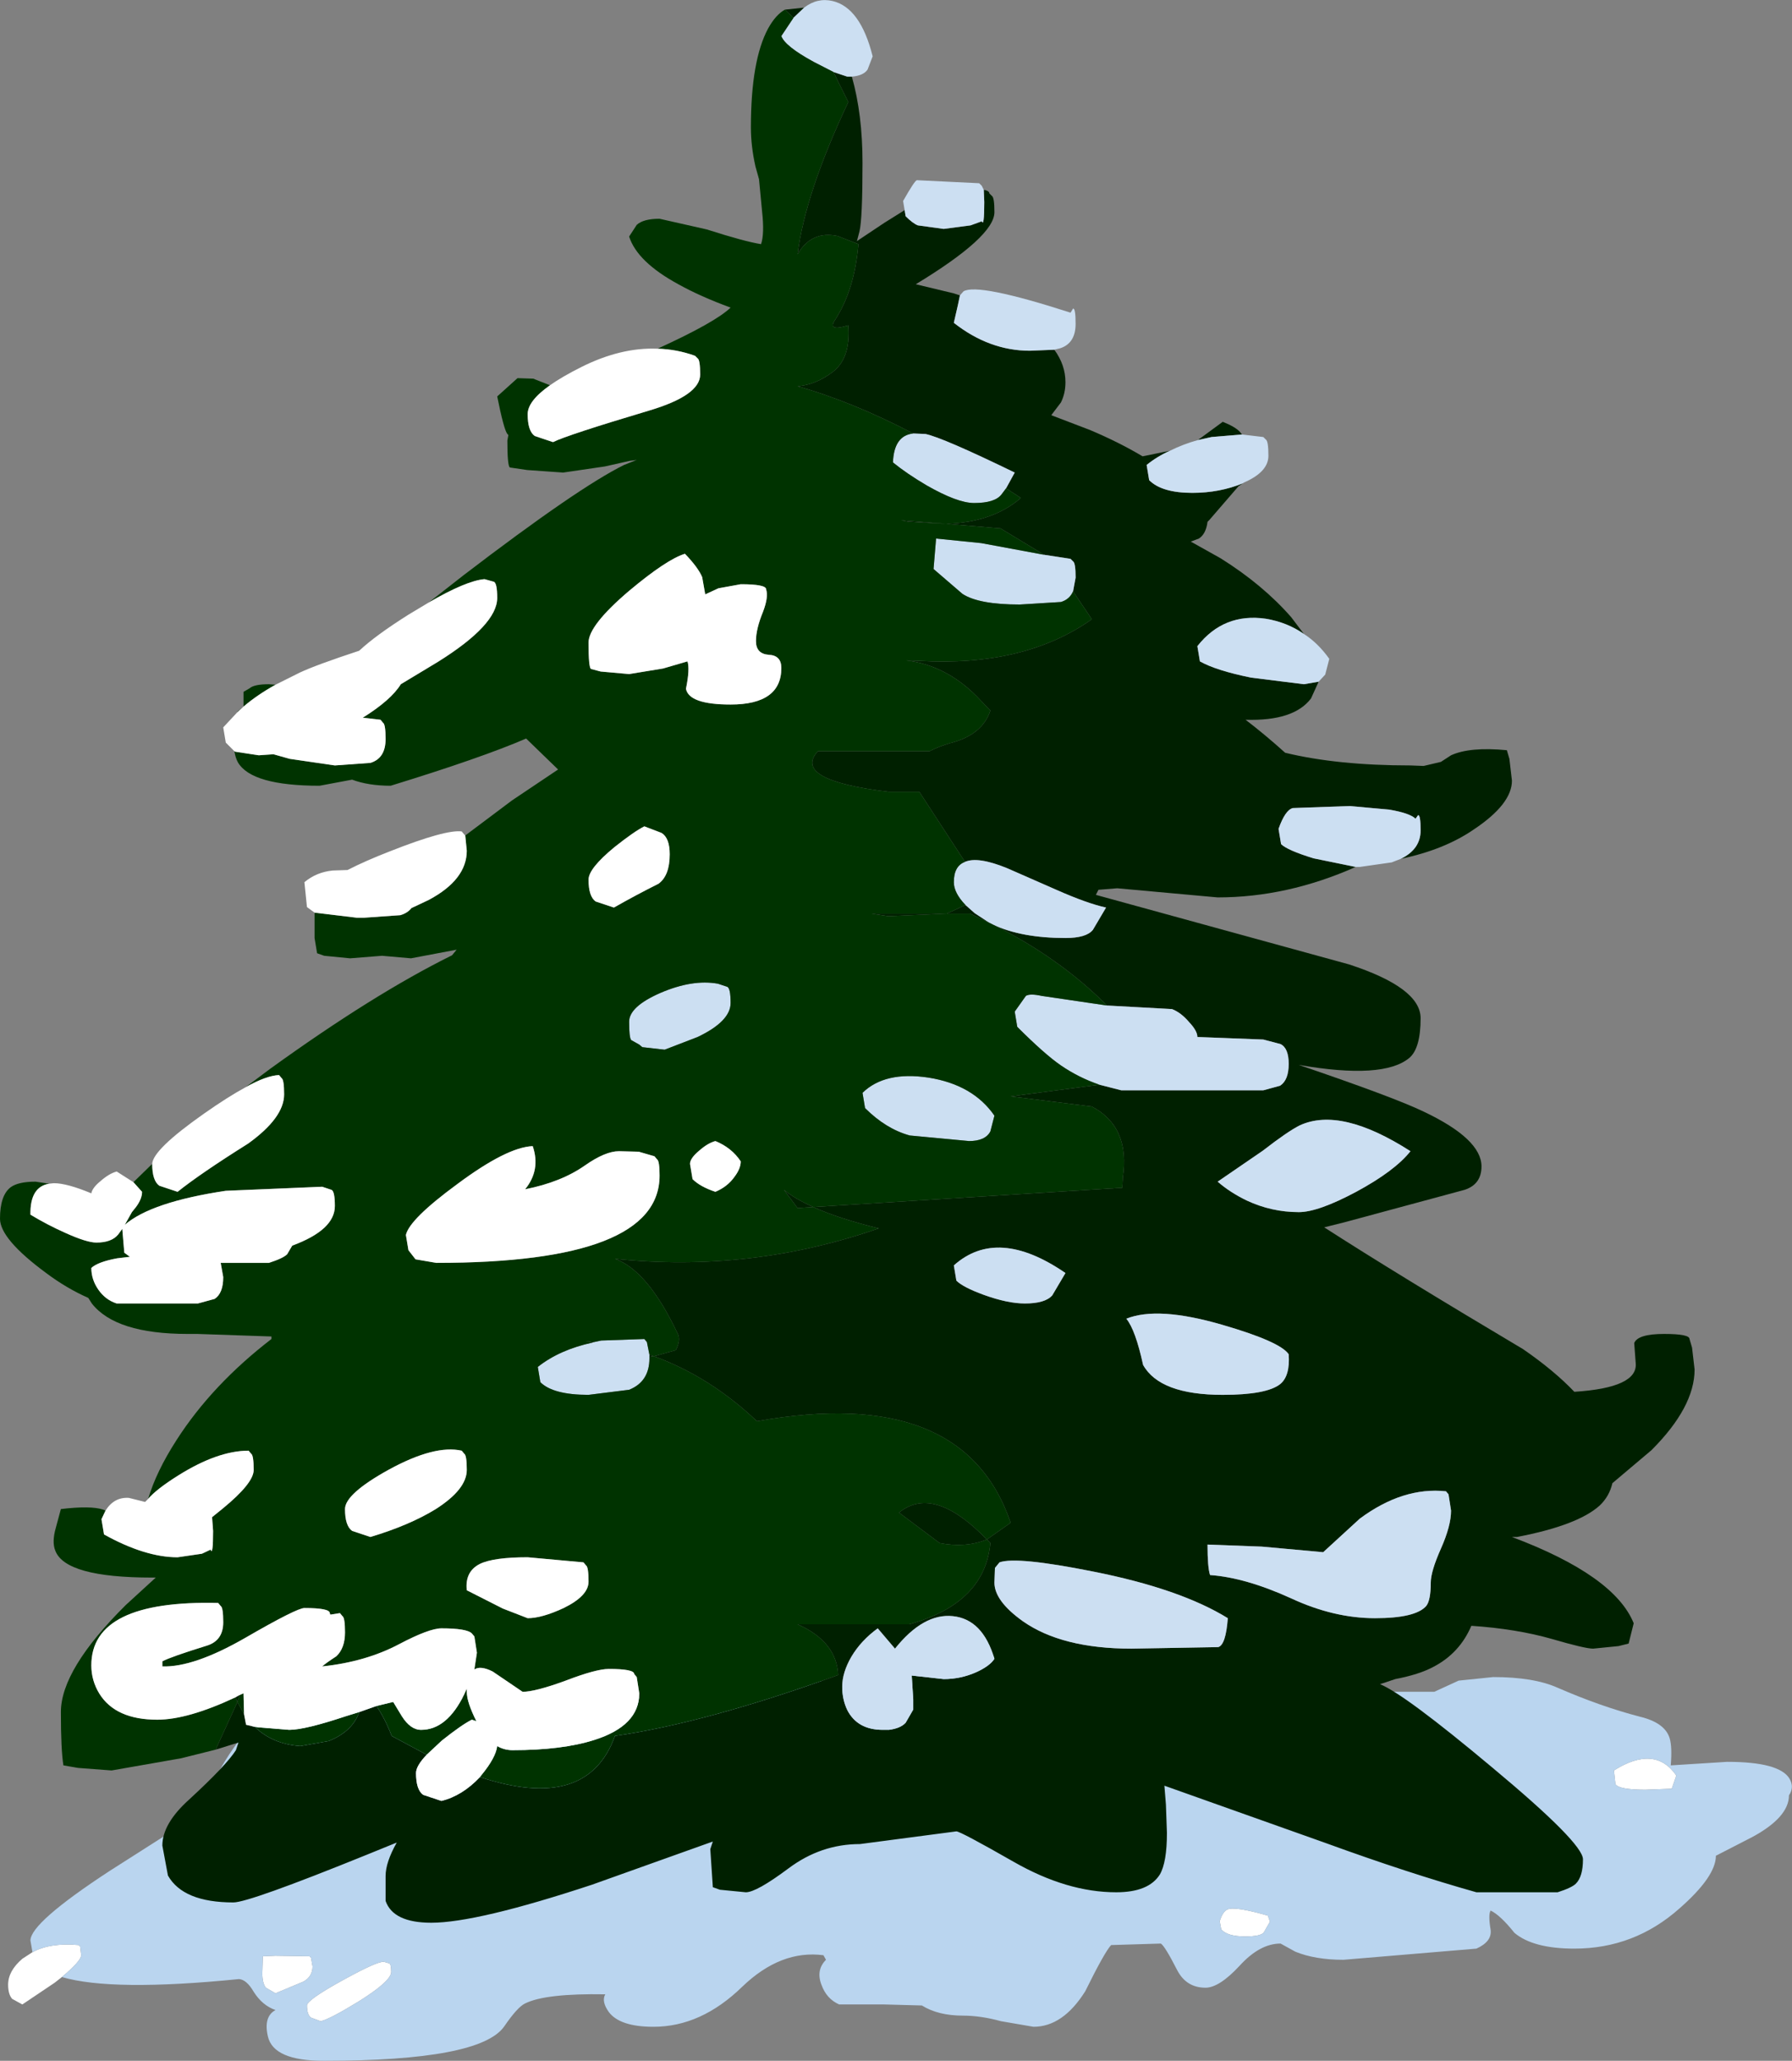 <?xml version="1.0" encoding="UTF-8" standalone="no"?>
<svg xmlns:xlink="http://www.w3.org/1999/xlink" height="203.0px" width="176.6px" xmlns="http://www.w3.org/2000/svg">
  <rect width="100%" height="100%" fill="#808080" stroke="none"/>
  <g transform="matrix(1.0, 0.0, 0.0, 1.0, 0.0, 0.0)">
    <path d="M6.1 194.75 L5.4 195.3 2.2 197.45 1.2 196.9 Q0.8 196.45 0.8 195.5 0.8 194.15 2.2 192.95 L3.2 192.3 Q4.95 191.35 7.75 191.6 L7.9 191.75 8.0 192.6 Q8.0 193.15 6.1 194.75 M162.15 176.3 Q159.55 176.3 159.2 175.75 L159.05 174.4 Q163.1 171.85 165.2 174.9 L164.75 176.2 162.15 176.3 M27.15 192.65 L30.5 192.7 30.65 192.85 30.8 193.7 Q30.8 194.7 29.9 195.2 L27.15 196.35 26.2 195.8 Q25.85 195.35 25.85 194.4 L25.9 192.7 27.15 192.65 M38.35 193.4 Q38.55 193.45 38.55 194.25 38.55 195.15 35.35 197.15 32.5 198.9 31.6 199.1 L30.65 198.75 Q30.25 198.45 30.25 197.55 30.25 197.0 33.8 195.05 37.25 193.15 37.85 193.25 L38.35 193.4 M120.2 189.25 Q120.5 188.3 120.95 188.1 121.65 187.75 124.95 188.7 L125.15 189.3 124.55 190.35 Q124.25 190.75 122.7 190.75 120.95 190.75 120.35 190.05 L120.2 189.25" fill="#ffffff" fill-rule="evenodd" stroke="none"/>
    <path d="M3.2 192.3 L3.0 191.15 Q3.0 189.4 10.8 184.3 L19.9 178.5 Q20.9 175.15 23.15 172.0 27.65 165.8 35.5 165.8 L45.2 167.2 65.75 167.2 70.75 166.0 79.05 165.2 82.3 165.8 85.5 166.35 Q87.0 166.35 89.35 164.75 L92.15 163.0 Q107.6 163.0 109.25 164.1 110.95 165.2 118.25 165.2 119.65 165.2 120.25 164.7 121.4 164.65 127.45 166.65 L141.35 166.65 143.75 165.55 147.15 165.2 Q151.15 165.2 153.5 166.25 157.75 168.1 161.6 169.1 164.1 169.7 164.55 171.25 164.8 172.1 164.65 173.9 L170.2 173.55 Q175.35 173.55 176.35 175.2 176.85 176.05 176.3 176.85 176.3 179.0 172.7 180.95 L169.1 182.8 Q169.1 184.85 165.5 188.0 161.05 191.95 155.15 191.95 151.1 191.95 149.25 190.4 147.85 188.65 146.9 188.2 146.65 188.6 146.9 190.1 147.05 191.25 145.5 191.95 L132.4 193.05 Q129.6 193.05 127.65 192.25 L126.2 191.45 Q124.15 191.45 122.15 193.65 120.15 195.8 118.8 195.8 116.9 195.8 116.0 194.05 114.8 191.7 114.4 191.45 L109.5 191.6 Q108.85 192.3 106.95 196.15 104.75 199.65 101.85 199.65 L98.65 199.1 Q96.65 198.55 94.9 198.55 92.45 198.55 90.85 197.55 L87.15 197.45 82.7 197.45 Q81.45 196.9 80.95 195.5 80.4 194.05 81.4 193.05 L81.15 192.6 Q76.95 192.05 73.15 195.7 69.1 199.65 64.4 199.65 61.1 199.65 60.0 198.2 59.25 197.15 59.65 196.45 53.75 196.35 51.75 197.35 51.0 197.7 49.7 199.6 47.35 203.0 31.9 203.0 26.95 203.0 26.4 200.6 25.95 198.65 27.15 198.0 25.85 197.55 25.0 196.2 24.3 195.0 23.55 194.95 11.05 196.2 6.1 194.75 8.0 193.15 8.0 192.6 L7.9 191.75 7.75 191.6 Q4.95 191.35 3.2 192.3 M120.2 189.25 L120.35 190.05 Q120.95 190.75 122.7 190.75 124.25 190.75 124.55 190.35 L125.15 189.3 124.95 188.7 Q121.65 187.75 120.95 188.1 120.5 188.3 120.2 189.25 M38.35 193.4 L37.85 193.25 Q37.25 193.15 33.8 195.05 30.25 197.0 30.25 197.55 30.25 198.45 30.65 198.75 L31.6 199.1 Q32.5 198.9 35.35 197.15 38.55 195.15 38.55 194.25 38.55 193.45 38.35 193.4 M27.15 192.65 L25.9 192.7 25.85 194.4 Q25.85 195.35 26.2 195.8 L27.15 196.35 29.9 195.2 Q30.8 194.7 30.8 193.7 L30.65 192.85 30.5 192.7 27.15 192.65 M162.15 176.3 L164.75 176.2 165.2 174.9 Q163.1 171.85 159.05 174.4 L159.2 175.75 Q159.55 176.3 162.15 176.3" fill="#bad5ef" fill-rule="evenodd" stroke="none"/>
    <path d="M133.6 85.4 Q126.85 88.4 120.0 88.4 L110.1 87.5 108.25 87.65 108.0 88.15 132.95 95.0 Q140.0 97.3 140.0 100.3 140.0 103.25 138.9 104.2 136.35 106.35 128.0 104.9 137.4 108.1 140.3 109.5 146.0 112.2 146.0 114.9 146.0 116.65 144.35 117.2 L132.5 120.4 130.5 120.9 Q137.65 125.5 150.1 132.9 153.15 135.0 155.15 137.1 161.4 136.7 161.2 134.3 L161.05 132.3 Q161.4 131.4 164.0 131.4 166.5 131.4 166.5 131.9 L166.75 132.75 167.0 134.9 Q167.0 138.6 162.75 142.85 L158.9 146.1 Q158.6 147.4 157.65 148.3 155.5 150.25 149.5 151.4 L149.0 151.4 Q159.1 155.2 161.0 159.9 L160.5 161.9 159.5 162.15 157.0 162.4 Q156.2 162.4 152.95 161.45 149.45 160.45 145.0 160.15 143.85 162.85 141.25 164.2 139.85 164.95 137.5 165.4 L136.0 165.9 Q138.45 166.9 147.05 174.1 156.0 181.55 156.0 183.15 156.0 184.85 155.3 185.55 154.9 185.95 153.5 186.4 L145.5 186.4 Q138.75 184.5 130.65 181.55 L114.75 175.9 114.9 177.75 115.0 180.55 Q115.0 183.45 114.3 184.65 113.2 186.4 110.0 186.4 105.15 186.4 99.9 183.4 94.65 180.4 94.25 180.4 L84.75 181.65 Q80.9 181.65 77.7 184.05 74.55 186.4 73.5 186.4 L70.95 186.15 70.25 185.9 70.0 182.15 70.25 181.4 58.35 185.65 Q47.0 189.4 42.5 189.4 38.75 189.4 38.0 187.25 L38.0 184.8 Q38.0 183.45 39.1 181.5 L36.15 182.7 Q24.55 187.4 23.0 187.4 18.05 187.4 16.55 184.75 L16.0 181.8 Q16.0 179.65 18.6 177.3 22.3 173.9 23.25 172.4 L23.5 171.65 21.25 172.35 23.4 167.65 24.05 168.85 24.25 169.9 25.1 170.1 Q26.85 171.8 29.6 172.0 L32.4 171.5 Q34.75 170.55 35.4 168.65 L37.1 168.05 Q37.95 169.3 38.6 171.0 L42.05 172.85 Q41.0 173.95 41.0 174.65 41.0 176.3 41.7 176.8 L43.5 177.4 Q45.55 176.9 47.3 175.05 57.9 178.55 60.6 171.0 69.6 169.7 82.6 165.0 82.45 161.7 78.6 160.0 L89.6 160.0 Q97.05 157.95 97.6 152.0 L97.25 151.65 99.6 150.0 Q94.95 136.35 74.6 140.0 69.95 135.6 64.45 133.6 L66.6 133.0 Q67.1 132.0 66.8 131.4 63.85 125.15 60.6 124.0 73.95 125.4 86.6 121.0 82.7 120.05 80.15 118.9 L110.6 117.0 110.65 116.0 Q111.4 111.0 107.6 109.0 L99.6 108.0 108.35 106.85 110.5 107.4 124.5 107.4 126.15 106.95 Q127.0 106.4 127.0 104.8 127.0 103.25 126.2 102.85 L124.5 102.4 118.0 102.15 Q118.0 101.55 117.2 100.7 116.4 99.75 115.5 99.4 L109.1 99.05 Q104.4 94.35 97.9 91.1 100.7 92.4 105.0 92.4 107.05 92.4 107.7 91.6 L109.0 89.4 Q107.15 89.0 104.1 87.65 L99.2 85.5 Q96.35 84.35 95.1 84.9 L90.6 78.0 87.6 78.0 Q78.0 76.85 80.6 74.0 L91.6 74.0 Q92.6 73.5 93.65 73.2 96.8 72.4 97.6 70.0 L96.65 69.0 Q93.45 65.55 89.3 65.05 L90.6 65.1 Q100.95 65.7 107.6 61.0 L105.75 58.25 106.0 56.9 Q106.0 55.45 105.75 55.3 L105.5 55.05 102.9 54.65 98.6 52.05 93.25 51.6 Q97.85 51.45 100.6 49.05 L99.15 48.1 100.0 46.55 Q92.9 43.1 91.2 42.75 L90.0 42.7 Q83.95 39.55 78.6 38.05 80.4 37.9 82.05 36.65 83.85 35.3 83.6 32.05 81.5 32.7 82.3 31.5 84.2 28.6 84.6 24.05 L82.55 23.25 Q79.95 22.7 78.6 25.05 79.35 19.05 83.6 10.05 L82.6 8.05 82.15 7.1 83.5 7.55 83.95 7.55 Q85.0 11.25 85.0 16.05 85.0 21.55 84.7 22.8 L84.45 23.75 87.15 21.95 89.15 20.7 89.25 21.3 Q89.95 22.0 90.45 22.2 L93.0 22.55 95.65 22.2 96.75 21.8 Q97.0 22.4 97.0 19.9 L96.95 18.7 Q97.5 18.8 97.5 19.05 L97.75 19.3 Q98.0 19.45 98.0 20.9 98.0 23.3 90.25 28.0 L94.0 28.9 94.6 29.1 94.4 30.05 94.0 31.8 Q97.5 34.55 101.5 34.55 L103.9 34.45 Q105.0 35.95 105.0 37.65 105.0 38.75 104.55 39.65 L103.6 40.9 107.4 42.35 Q110.25 43.55 112.6 44.95 L115.3 44.4 Q114.05 44.95 113.0 45.8 L113.25 47.3 Q114.5 48.55 117.5 48.55 120.2 48.55 122.5 47.6 L122.05 47.9 119.2 51.2 119.0 51.4 Q118.85 52.6 118.15 53.05 L117.35 53.35 120.3 55.0 Q124.45 57.6 127.25 60.8 L128.5 62.45 Q126.85 61.3 124.75 60.95 120.6 60.35 118.0 63.65 L118.25 65.15 Q119.85 66.05 123.3 66.75 L128.5 67.4 129.95 67.15 129.2 68.8 Q127.5 71.05 122.75 70.9 124.65 72.35 126.65 74.15 131.8 75.4 139.0 75.4 L140.3 75.45 142.0 75.05 143.0 74.4 Q144.85 73.55 148.5 73.9 L148.75 74.75 149.0 76.9 Q149.0 79.2 145.25 81.7 142.35 83.7 138.05 84.6 140.0 83.65 140.0 81.8 140.0 80.25 139.75 80.3 L139.5 80.65 Q138.95 80.1 136.9 79.75 L133.0 79.4 127.4 79.6 Q126.65 79.8 126.0 81.65 L126.25 83.15 Q126.85 83.75 129.45 84.55 L133.6 85.4 M77.35 0.95 L79.25 0.75 78.2 1.75 77.35 0.95 M118.05 43.35 L120.5 41.55 Q121.75 42.05 122.2 42.55 L122.4 42.8 119.4 43.05 118.05 43.35 M93.25 51.6 L89.55 51.4 88.8 51.25 93.25 51.6 M97.5 90.9 L95.6 90.0 93.3 90.0 87.55 90.25 85.9 90.0 93.3 90.0 95.15 89.15 96.05 89.95 97.5 90.9 M80.15 118.9 L78.6 119.0 77.25 117.2 Q78.35 118.1 80.15 118.9 M58.55 132.2 L58.4 132.25 57.7 132.1 58.55 132.2 M64.0 133.65 L64.0 133.45 64.45 133.6 64.0 133.65 M23.55 167.0 L23.6 167.0 23.4 167.65 23.2 167.2 23.55 167.0 M142.75 147.2 L142.5 146.9 Q138.25 146.45 134.0 149.6 L130.4 152.9 124.35 152.35 119.0 152.15 Q119.0 154.4 119.25 155.15 122.75 155.4 127.25 157.45 131.45 159.4 135.5 159.4 139.5 159.4 140.55 158.2 141.0 157.65 141.0 155.9 141.0 154.8 142.0 152.55 143.0 150.3 143.0 148.8 L142.75 147.2 M126.15 136.35 Q127.15 135.55 127.0 133.4 126.15 132.15 120.45 130.5 114.1 128.65 111.0 129.9 111.9 131.0 112.65 134.45 114.3 137.4 120.5 137.4 124.8 137.4 126.15 136.35 M122.85 118.25 Q125.3 119.4 128.0 119.4 129.9 119.4 133.65 117.4 137.45 115.35 139.0 113.4 132.15 109.0 128.1 110.85 126.9 111.45 124.45 113.35 L120.0 116.4 Q121.2 117.45 122.85 118.25 M120.05 162.25 Q120.8 162.05 121.0 159.4 116.3 156.5 107.7 154.8 100.2 153.3 98.5 153.9 L98.05 154.45 98.0 155.9 Q98.0 157.7 100.8 159.7 104.65 162.4 111.5 162.4 L120.05 162.25 M94.0 124.65 L94.25 126.15 Q94.9 126.8 96.95 127.55 99.3 128.4 101.0 128.4 103.0 128.4 103.7 127.6 L105.0 125.4 Q98.3 120.8 94.0 124.65 M97.25 151.65 Q95.15 152.5 92.6 152.0 L88.6 149.0 Q91.8 146.4 96.6 151.0 L97.25 151.65 M83.9 163.2 Q83.0 164.75 83.0 166.15 83.0 167.4 83.5 168.45 84.5 170.4 87.0 170.4 L87.45 170.4 87.5 170.4 87.6 170.4 Q88.75 170.25 89.25 169.7 L90.0 168.4 90.0 167.55 90.0 167.4 89.85 165.05 93.0 165.4 Q94.7 165.4 96.25 164.7 97.55 164.1 98.0 163.4 96.85 159.5 93.9 159.2 91.0 158.9 88.2 162.4 L86.5 160.4 Q84.85 161.6 83.9 163.2" fill="#002000" fill-rule="evenodd" stroke="none"/>
    <path d="M79.25 0.75 Q80.55 -0.25 82.05 0.1 84.8 0.75 86.0 5.55 L85.5 6.85 Q85.1 7.45 83.95 7.55 L83.5 7.55 82.15 7.1 80.2 6.1 Q77.35 4.55 77.0 3.55 L78.2 1.75 79.25 0.75 M89.15 20.7 L89.0 19.8 Q90.1 17.85 90.35 17.75 L96.5 18.05 96.75 18.3 96.95 18.7 97.0 19.9 Q97.0 22.4 96.75 21.8 L95.65 22.2 93.0 22.55 90.45 22.2 Q89.95 22.0 89.25 21.3 L89.15 20.7 M94.6 29.1 L94.95 28.7 Q96.35 27.85 105.5 30.8 L105.75 30.4 Q106.0 30.35 106.0 31.9 106.0 33.8 104.5 34.3 L103.9 34.45 101.5 34.55 Q97.5 34.55 94.0 31.8 L94.4 30.05 94.6 29.1 M115.3 44.4 Q116.6 43.75 118.05 43.35 L119.4 43.05 122.4 42.8 124.5 43.05 124.75 43.3 Q125.0 43.45 125.0 44.9 125.0 46.5 122.55 47.55 L122.5 47.6 Q120.2 48.55 117.5 48.55 114.5 48.55 113.25 47.3 L113.0 45.8 Q114.05 44.95 115.3 44.4 M128.5 62.45 Q129.9 63.35 131.0 64.9 L130.6 66.45 129.95 67.15 128.5 67.4 123.3 66.75 Q119.85 66.05 118.25 65.15 L118.0 63.65 Q120.6 60.35 124.75 60.95 126.85 61.3 128.5 62.45 M138.05 84.6 L137.15 84.95 134.0 85.4 133.6 85.4 129.45 84.55 Q126.85 83.75 126.25 83.15 L126.0 81.65 Q126.65 79.8 127.4 79.6 L133.0 79.4 136.9 79.75 Q138.95 80.1 139.5 80.65 L139.75 80.3 Q140.0 80.25 140.0 81.8 140.0 83.65 138.05 84.6 M90.0 42.7 L91.2 42.75 Q92.9 43.1 100.0 46.55 L99.15 48.1 98.7 48.7 Q98.05 49.55 96.0 49.55 94.35 49.55 91.3 47.8 89.35 46.65 88.0 45.55 88.1 42.9 90.0 42.7 M102.9 54.65 L105.5 55.05 105.75 55.3 Q106.0 55.45 106.0 56.9 L105.75 58.25 Q105.4 59.05 104.55 59.3 L100.5 59.55 Q96.45 59.55 94.85 58.5 L92.0 56.05 92.25 53.05 96.7 53.5 102.9 54.65 M95.1 84.9 Q96.35 84.35 99.2 85.5 L104.1 87.65 Q107.15 89.0 109.0 89.4 L107.7 91.6 Q107.05 92.4 105.0 92.4 100.7 92.4 97.9 91.1 L97.5 90.9 96.05 89.95 95.15 89.15 Q94.0 87.95 94.0 86.9 94.0 85.3 95.1 84.9 M109.1 99.05 L115.5 99.4 Q116.4 99.75 117.2 100.7 118.0 101.55 118.0 102.15 L124.5 102.4 126.2 102.85 Q127.0 103.25 127.0 104.8 127.0 106.4 126.15 106.95 L124.5 107.4 110.5 107.4 108.35 106.85 Q106.3 106.15 104.55 104.95 102.95 103.85 100.25 101.15 L100.0 99.65 101.1 98.1 Q101.5 97.85 102.65 98.1 L109.1 99.05 M70.75 96.9 L71.65 97.2 Q72.0 97.3 72.0 98.8 72.0 100.6 68.75 102.15 L65.5 103.4 63.3 103.15 63.0 102.9 62.2 102.45 Q62.0 102.2 62.0 100.65 62.0 99.15 65.1 97.8 68.25 96.45 70.75 96.9 M58.4 132.25 L58.55 132.2 59.25 132.05 63.5 131.9 63.75 132.2 64.0 133.45 64.0 133.65 64.0 133.8 Q64.0 136.1 62.0 136.9 L58.0 137.4 Q54.5 137.4 53.25 136.15 L53.0 134.65 Q55.15 132.95 58.4 132.25 M122.85 118.25 Q121.2 117.45 120.0 116.4 L124.45 113.35 Q126.9 111.45 128.1 110.85 132.15 109.0 139.0 113.4 137.45 115.35 133.65 117.4 129.9 119.4 128.0 119.4 125.3 119.4 122.85 118.25 M126.15 136.35 Q124.8 137.4 120.5 137.4 114.3 137.4 112.65 134.45 111.9 131.0 111.0 129.9 114.1 128.65 120.45 130.5 126.15 132.15 127.0 133.4 127.15 135.55 126.15 136.35 M142.75 147.2 L143.0 148.8 Q143.0 150.3 142.0 152.55 141.0 154.8 141.0 155.9 141.0 157.65 140.55 158.2 139.5 159.4 135.5 159.4 131.45 159.4 127.25 157.45 122.75 155.4 119.25 155.15 119.0 154.4 119.0 152.15 L124.35 152.35 130.4 152.9 134.0 149.6 Q138.25 146.45 142.5 146.9 L142.75 147.2 M98.0 109.9 L97.6 111.45 Q97.1 112.4 95.5 112.4 L89.65 111.85 Q87.3 111.2 85.25 109.15 L85.0 107.65 Q87.2 105.5 91.5 106.15 95.9 106.85 98.0 109.9 M94.0 124.65 Q98.3 120.8 105.0 125.4 L103.7 127.6 Q103.0 128.4 101.0 128.4 99.3 128.4 96.95 127.55 94.9 126.8 94.25 126.15 L94.0 124.65 M120.05 162.25 L111.5 162.4 Q104.65 162.4 100.8 159.7 98.0 157.7 98.0 155.9 L98.05 154.45 98.5 153.9 Q100.2 153.3 107.7 154.8 116.3 156.5 121.0 159.4 120.8 162.05 120.05 162.25 M83.9 163.2 Q84.85 161.6 86.5 160.4 L88.2 162.4 Q91.0 158.9 93.9 159.2 96.85 159.5 98.0 163.4 97.55 164.1 96.25 164.7 94.7 165.4 93.0 165.4 L89.85 165.05 90.0 167.4 90.0 167.55 90.0 168.4 89.25 169.7 Q88.75 170.25 87.6 170.4 L87.5 170.4 87.45 170.4 87.0 170.4 Q84.5 170.4 83.5 168.45 83.0 167.4 83.0 166.15 83.0 164.75 83.9 163.2" fill="#ccdff2" fill-rule="evenodd" stroke="none"/>
    <path d="M21.25 172.35 L17.85 173.2 11.0 174.4 7.7 174.15 6.25 173.9 Q6.0 172.4 6.0 168.65 6.0 164.45 12.4 158.1 L15.35 155.4 15.0 155.4 Q6.45 155.4 5.45 152.75 5.1 151.9 5.5 150.5 L6.0 148.65 Q8.95 148.3 10.15 148.7 L10.4 148.8 10.0 149.65 10.25 151.15 Q14.3 153.4 17.5 153.4 L19.9 153.05 20.75 152.65 Q21.0 153.3 21.0 150.8 L20.9 149.45 21.95 148.6 Q25.0 146.1 25.0 144.8 25.0 143.35 24.75 143.2 L24.5 142.9 Q21.45 142.9 17.55 145.35 15.4 146.7 14.6 147.65 15.4 144.95 17.4 141.85 20.9 136.4 26.75 131.9 L26.75 131.65 19.45 131.4 18.5 131.4 Q11.4 131.4 9.05 128.4 L8.7 127.85 Q6.55 126.9 4.55 125.4 0.0 122.05 0.0 120.05 0.0 117.75 1.05 116.95 1.8 116.4 3.5 116.4 L4.85 116.6 Q2.95 116.9 3.0 119.65 4.65 120.65 6.45 121.45 8.55 122.4 9.5 122.4 11.0 122.4 11.65 121.6 L12.05 121.05 12.25 123.4 12.8 123.8 11.55 123.95 Q9.65 124.3 9.0 124.9 9.0 126.05 9.7 127.05 10.4 128.05 11.5 128.4 L19.5 128.4 21.15 127.95 Q22.0 127.4 22.0 125.8 L21.75 124.4 26.5 124.4 Q27.9 123.95 28.3 123.55 L28.8 122.7 Q33.0 121.15 33.0 118.8 33.0 117.3 32.65 117.2 L31.75 116.9 22.25 117.3 Q14.9 118.4 12.3 120.65 L13.0 119.4 13.4 118.9 Q14.0 118.1 14.0 117.4 L13.15 116.45 15.0 114.65 Q15.0 116.3 15.7 116.8 L17.5 117.4 Q19.75 115.6 24.45 112.65 28.0 110.1 28.0 107.8 28.0 106.35 27.75 106.2 L27.5 105.9 Q26.25 105.95 24.2 107.1 L26.6 105.3 Q36.85 97.9 44.55 94.1 L45.0 93.55 40.5 94.4 37.65 94.15 34.5 94.4 31.95 94.15 31.25 93.9 31.0 92.4 31.0 89.9 35.15 90.4 35.9 90.4 39.45 90.15 Q40.15 89.95 40.55 89.45 L42.25 88.65 Q46.0 86.65 46.0 83.8 L45.85 82.3 50.45 78.85 55.0 75.8 51.85 72.75 Q47.45 74.65 38.5 77.4 36.3 77.4 34.7 76.8 L31.5 77.4 Q24.8 77.4 23.45 75.1 23.2 74.65 23.1 74.0 L23.2 74.05 25.5 74.4 26.95 74.3 28.55 74.75 33.0 75.4 36.5 75.15 Q38.0 74.7 38.0 72.8 38.0 71.35 37.75 71.2 L37.5 70.9 35.75 70.7 Q38.55 68.95 39.5 67.4 L43.15 65.2 Q49.0 61.55 49.0 58.9 49.0 57.4 48.65 57.3 L47.75 57.05 Q45.95 57.2 42.25 59.35 L45.7 56.65 Q56.95 48.05 61.5 45.8 L62.75 45.3 62.45 45.35 62.05 45.4 59.6 45.95 55.5 46.55 51.95 46.3 50.25 46.05 Q50.0 45.9 50.0 43.4 L50.1 42.85 50.0 42.75 Q49.65 42.3 49.0 39.05 L51.0 37.25 52.55 37.3 54.2 37.95 Q52.0 39.5 52.0 40.8 52.0 42.45 52.7 42.95 L54.5 43.55 Q55.9 42.85 63.95 40.45 69.0 38.95 69.0 36.9 69.0 35.45 68.75 35.3 L68.5 35.05 Q66.7 34.4 64.8 34.35 70.5 31.75 72.0 30.3 69.0 29.2 66.85 28.0 62.8 25.8 62.0 23.3 L62.75 22.15 Q63.4 21.55 65.0 21.55 L69.65 22.6 Q73.4 23.8 75.0 24.05 75.35 23.05 75.1 20.8 L74.8 17.65 74.45 16.4 Q74.0 14.4 74.0 12.55 74.0 5.95 75.7 2.8 76.45 1.45 77.35 0.95 L78.2 1.75 77.0 3.55 Q77.35 4.55 80.2 6.1 L82.15 7.1 82.6 8.05 83.6 10.05 Q79.35 19.05 78.6 25.05 79.95 22.7 82.55 23.25 L84.6 24.05 Q84.2 28.6 82.3 31.5 81.5 32.7 83.6 32.05 83.85 35.3 82.05 36.65 80.4 37.9 78.6 38.05 83.95 39.55 90.0 42.7 88.1 42.9 88.0 45.55 89.35 46.65 91.3 47.8 94.35 49.55 96.0 49.55 98.05 49.55 98.7 48.7 L99.15 48.1 100.6 49.05 Q97.85 51.45 93.25 51.6 L98.6 52.05 102.9 54.65 96.7 53.5 92.25 53.05 92.0 56.05 94.85 58.5 Q96.45 59.55 100.5 59.55 L104.55 59.3 Q105.4 59.05 105.75 58.25 L107.6 61.0 Q100.95 65.7 90.6 65.1 L89.3 65.05 Q93.45 65.55 96.65 69.0 L97.6 70.0 Q96.8 72.4 93.65 73.2 92.6 73.5 91.6 74.0 L80.6 74.0 Q78.0 76.85 87.6 78.0 L90.6 78.0 95.1 84.9 Q94.0 85.3 94.0 86.9 94.0 87.95 95.15 89.15 L93.3 90.0 85.9 90.0 87.55 90.25 93.3 90.0 95.6 90.0 97.5 90.9 97.9 91.1 Q104.4 94.35 109.1 99.05 L102.65 98.1 Q101.5 97.85 101.1 98.1 L100.0 99.65 100.25 101.15 Q102.95 103.85 104.55 104.95 106.3 106.15 108.35 106.85 L99.6 108.0 107.6 109.0 Q111.4 111.0 110.65 116.0 L110.6 117.0 80.15 118.9 Q82.7 120.05 86.6 121.0 73.95 125.4 60.6 124.0 63.85 125.15 66.8 131.4 67.1 132.0 66.6 133.0 L64.45 133.6 Q69.95 135.6 74.6 140.0 94.95 136.35 99.6 150.0 L97.25 151.65 97.6 152.0 Q97.05 157.95 89.6 160.0 L78.6 160.0 Q82.45 161.7 82.6 165.0 69.6 169.7 60.6 171.0 57.9 178.55 47.3 175.05 L47.45 174.85 Q48.85 173.15 49.0 172.0 49.7 172.4 50.5 172.4 55.4 172.4 58.55 171.4 63.0 170.0 63.0 166.8 L62.75 165.2 62.5 164.9 Q62.5 164.4 60.0 164.4 58.75 164.4 55.75 165.55 52.75 166.65 51.5 166.65 L48.55 164.65 Q47.35 164.05 46.75 164.45 L47.0 162.8 46.75 161.2 46.5 160.9 Q46.0 160.4 43.5 160.4 42.3 160.4 39.35 161.95 36.05 163.7 31.75 164.15 32.15 163.8 33.15 163.15 34.0 162.35 34.0 160.8 34.0 159.35 33.75 159.2 L33.5 158.9 32.55 159.05 32.5 158.9 Q32.5 158.4 30.0 158.4 29.25 158.4 24.15 161.35 19.1 164.25 16.0 164.15 L16.0 163.65 Q16.85 163.2 20.4 162.1 22.0 161.6 22.0 159.8 22.0 158.35 21.75 158.2 L21.5 157.9 Q9.0 157.6 9.0 164.05 9.0 165.55 9.8 166.85 11.4 169.4 15.5 169.4 18.5 169.4 23.2 167.2 L23.4 167.65 23.6 167.0 23.55 167.0 24.0 166.8 24.0 166.9 24.05 168.85 23.4 167.65 21.25 172.35 M23.4 70.15 L23.4 70.1 23.9 69.7 23.4 70.15 M24.0 69.6 L24.0 68.15 24.6 67.8 Q25.05 67.4 26.5 67.4 L27.15 67.45 Q25.35 68.45 24.0 69.6 M42.05 172.85 L38.6 171.0 Q37.95 169.3 37.1 168.05 L38.75 167.65 39.6 169.05 Q40.45 170.4 41.5 170.4 44.05 170.4 45.75 166.9 L46.0 166.35 46.0 166.65 Q46.0 167.65 46.95 169.55 L46.5 169.4 Q45.5 169.9 43.55 171.45 L42.05 172.85 M35.4 168.65 Q34.75 170.55 32.4 171.5 L29.6 172.0 Q26.85 171.8 25.1 170.1 L25.45 170.15 28.5 170.4 Q30.05 170.4 34.1 169.05 L35.4 168.65 M93.25 51.6 L88.8 51.25 89.55 51.4 93.25 51.6 M58.7 88.8 L60.5 89.4 Q62.7 88.15 64.9 87.05 66.0 86.25 66.0 84.15 66.0 82.55 65.2 82.05 L63.5 81.4 Q62.5 81.9 60.55 83.45 58.0 85.55 58.0 86.65 58.0 88.3 58.7 88.8 M75.2 60.25 Q75.75 58.8 75.5 58.05 75.5 57.55 73.0 57.55 L70.8 57.95 69.5 58.55 69.2 56.85 Q68.8 55.9 67.5 54.55 65.7 55.1 62.0 58.2 58.0 61.6 58.0 63.3 58.0 65.8 58.25 65.9 L59.2 66.15 62.0 66.4 65.35 65.85 67.75 65.15 Q68.0 65.9 67.6 67.85 67.9 69.4 72.0 69.4 77.0 69.4 77.0 65.8 77.0 64.55 75.75 64.5 74.5 64.4 74.5 63.15 74.5 61.95 75.2 60.25 M70.75 96.9 Q68.25 96.45 65.1 97.8 62.0 99.15 62.0 100.65 62.0 102.2 62.2 102.45 L63.0 102.9 63.3 103.15 65.5 103.4 68.75 102.15 Q72.0 100.6 72.0 98.8 72.0 97.3 71.65 97.2 L70.75 96.9 M68.25 116.15 Q69.0 116.9 70.5 117.4 71.7 116.9 72.4 115.9 73.0 115.1 73.0 114.4 72.1 113.05 70.5 112.4 69.75 112.6 68.9 113.35 68.0 114.1 68.0 114.65 L68.25 116.15 M64.75 114.2 L64.5 113.9 62.95 113.45 61.0 113.4 Q59.65 113.4 57.65 114.8 55.3 116.45 51.75 117.15 53.3 115.25 52.5 112.9 49.95 113.0 45.05 116.65 40.35 120.1 40.0 121.65 L40.25 123.15 40.95 124.05 43.0 124.4 Q65.0 124.4 65.0 115.8 65.0 114.35 64.75 114.2 M80.15 118.9 Q78.35 118.1 77.25 117.2 L78.6 119.0 80.15 118.9 M58.55 132.2 L57.7 132.1 58.4 132.25 Q55.15 132.95 53.0 134.65 L53.25 136.15 Q54.5 137.4 58.0 137.4 L62.0 136.9 Q64.0 136.1 64.0 133.8 L64.0 133.65 64.45 133.6 64.0 133.45 63.75 132.2 63.5 131.9 59.25 132.05 58.55 132.2 M45.75 143.2 L45.5 142.9 Q42.85 142.3 38.35 144.75 34.0 147.15 34.0 148.65 34.0 150.3 34.7 150.8 L36.5 151.4 Q40.35 150.25 42.95 148.65 46.0 146.7 46.0 144.8 46.0 143.35 45.75 143.2 M57.5 153.9 L52.0 153.4 Q48.65 153.4 47.3 154.05 45.8 154.8 46.0 156.65 L49.55 158.45 52.0 159.4 Q53.4 159.4 55.55 158.4 58.0 157.2 58.0 155.8 58.0 154.35 57.75 154.2 L57.5 153.9 M98.0 109.9 Q95.9 106.85 91.5 106.15 87.2 105.5 85.0 107.65 L85.25 109.15 Q87.3 111.2 89.65 111.85 L95.5 112.4 Q97.1 112.4 97.6 111.45 L98.0 109.9 M97.25 151.65 L96.6 151.0 Q91.8 146.4 88.6 149.0 L92.6 152.0 Q95.15 152.5 97.25 151.65" fill="#003300" fill-rule="evenodd" stroke="none"/>
    <path d="M10.4 148.8 Q11.25 147.45 12.7 147.55 L14.3 147.95 14.6 147.65 Q15.4 146.7 17.55 145.35 21.45 142.9 24.5 142.9 L24.75 143.2 Q25.0 143.35 25.0 144.8 25.0 146.1 21.95 148.6 L20.9 149.45 21.0 150.8 Q21.0 153.3 20.75 152.65 L19.9 153.05 17.5 153.4 Q14.3 153.4 10.25 151.15 L10.0 149.65 10.4 148.8 M4.85 116.6 L5.3 116.55 Q6.6 116.55 9.0 117.55 9.1 117.0 9.9 116.35 10.75 115.6 11.5 115.4 L13.15 116.45 14.0 117.4 Q14.0 118.1 13.4 118.9 L13.0 119.4 12.3 120.65 Q14.9 118.4 22.25 117.3 L31.75 116.9 32.65 117.2 Q33.0 117.3 33.0 118.8 33.0 121.15 28.8 122.7 L28.3 123.55 Q27.9 123.95 26.5 124.4 L21.75 124.4 22.0 125.8 Q22.0 127.4 21.15 127.95 L19.5 128.4 11.5 128.4 Q10.4 128.05 9.7 127.05 9.0 126.05 9.0 124.9 9.65 124.3 11.55 123.95 L12.8 123.8 12.25 123.4 12.05 121.05 11.65 121.6 Q11.0 122.4 9.5 122.4 8.55 122.4 6.45 121.45 4.65 120.65 3.0 119.65 2.95 116.9 4.85 116.6 M15.0 114.65 Q15.05 113.25 20.1 109.7 22.45 108.05 24.2 107.1 26.25 105.95 27.5 105.9 L27.75 106.2 Q28.0 106.35 28.0 107.8 28.0 110.1 24.45 112.65 19.75 115.6 17.5 117.4 L15.7 116.8 Q15.0 116.3 15.0 114.65 M31.0 89.9 L30.25 89.35 30.0 86.9 Q31.2 85.9 32.8 85.75 L34.25 85.7 Q36.0 84.8 38.45 83.85 43.9 81.7 45.5 81.9 L45.75 82.2 45.85 82.3 46.0 83.8 Q46.0 86.65 42.25 88.65 L40.55 89.45 Q40.15 89.95 39.45 90.15 L35.9 90.4 35.15 90.4 31.0 89.9 M23.1 74.0 L22.25 73.15 22.0 71.65 23.4 70.15 23.9 69.7 24.0 69.6 Q25.35 68.45 27.15 67.45 L29.55 66.25 Q31.15 65.5 35.4 64.1 37.0 62.6 40.25 60.55 L42.25 59.35 Q45.95 57.2 47.75 57.05 L48.65 57.3 Q49.0 57.4 49.0 58.9 49.0 61.55 43.15 65.2 L39.5 67.4 Q38.55 68.95 35.75 70.7 L37.5 70.9 37.75 71.2 Q38.0 71.35 38.0 72.8 38.0 74.7 36.5 75.15 L33.0 75.4 28.55 74.75 26.95 74.3 25.5 74.4 23.2 74.05 23.1 74.0 M54.2 37.95 Q55.4 37.1 57.3 36.15 61.2 34.2 64.8 34.35 66.7 34.4 68.5 35.05 L68.75 35.3 Q69.0 35.45 69.0 36.9 69.0 38.95 63.95 40.45 55.9 42.85 54.5 43.55 L52.7 42.95 Q52.0 42.45 52.0 40.8 52.0 39.5 54.2 37.95 M47.3 175.05 Q45.55 176.9 43.5 177.4 L41.7 176.8 Q41.0 176.3 41.0 174.65 41.0 173.95 42.05 172.85 L43.55 171.45 Q45.5 169.9 46.5 169.4 L46.95 169.55 Q46.0 167.65 46.0 166.65 L46.0 166.35 45.75 166.9 Q44.05 170.4 41.5 170.4 40.45 170.4 39.6 169.05 L38.75 167.65 37.1 168.05 35.4 168.65 34.1 169.05 Q30.05 170.4 28.5 170.4 L25.45 170.15 25.1 170.1 24.25 169.9 24.05 168.85 24.0 166.9 24.0 166.8 23.55 167.0 23.2 167.2 Q18.5 169.4 15.5 169.4 11.4 169.4 9.8 166.85 9.0 165.55 9.0 164.05 9.0 157.6 21.5 157.9 L21.75 158.2 Q22.0 158.35 22.0 159.8 22.0 161.6 20.4 162.1 16.85 163.2 16.0 163.65 L16.0 164.15 Q19.1 164.25 24.15 161.35 29.25 158.4 30.0 158.4 32.5 158.4 32.5 158.9 L32.55 159.05 33.5 158.9 33.75 159.2 Q34.0 159.35 34.0 160.8 34.0 162.35 33.15 163.15 32.15 163.8 31.75 164.15 36.05 163.7 39.35 161.95 42.3 160.4 43.5 160.4 46.0 160.4 46.5 160.9 L46.75 161.2 47.0 162.8 46.75 164.45 Q47.35 164.05 48.55 164.65 L51.5 166.65 Q52.75 166.65 55.75 165.55 58.75 164.4 60.0 164.4 62.5 164.4 62.5 164.9 L62.75 165.2 63.0 166.8 Q63.0 170.0 58.55 171.4 55.4 172.4 50.5 172.4 49.7 172.4 49.0 172.0 48.85 173.15 47.45 174.85 L47.3 175.05 M75.2 60.25 Q74.5 61.95 74.5 63.15 74.5 64.4 75.75 64.5 77.0 64.55 77.0 65.8 77.0 69.4 72.0 69.4 67.9 69.4 67.6 67.85 68.0 65.9 67.75 65.15 L65.35 65.85 62.0 66.4 59.2 66.15 58.25 65.9 Q58.0 65.8 58.0 63.3 58.0 61.6 62.0 58.2 65.7 55.1 67.5 54.55 68.8 55.9 69.2 56.85 L69.5 58.55 70.8 57.95 73.0 57.55 Q75.5 57.55 75.5 58.05 75.75 58.8 75.2 60.25 M58.7 88.8 Q58.0 88.3 58.0 86.65 58.0 85.55 60.55 83.45 62.5 81.9 63.5 81.4 L65.2 82.05 Q66.0 82.55 66.0 84.15 66.0 86.25 64.9 87.05 62.7 88.15 60.5 89.4 L58.7 88.8 M64.75 114.2 Q65.0 114.35 65.0 115.8 65.0 124.4 43.0 124.4 L40.95 124.05 40.25 123.15 40.0 121.65 Q40.35 120.1 45.05 116.65 49.95 113.0 52.5 112.9 53.3 115.25 51.75 117.15 55.3 116.45 57.65 114.8 59.65 113.4 61.0 113.4 L62.95 113.45 64.5 113.9 64.75 114.2 M68.25 116.15 L68.0 114.65 Q68.0 114.1 68.9 113.35 69.75 112.6 70.5 112.4 72.1 113.05 73.0 114.4 73.0 115.1 72.4 115.9 71.7 116.9 70.5 117.4 69.0 116.9 68.25 116.15 M45.75 143.2 Q46.0 143.35 46.0 144.8 46.0 146.7 42.95 148.65 40.35 150.25 36.5 151.4 L34.7 150.8 Q34.0 150.3 34.0 148.65 34.0 147.15 38.35 144.75 42.85 142.3 45.5 142.9 L45.75 143.2 M57.5 153.9 L57.75 154.2 Q58.0 154.35 58.0 155.8 58.0 157.2 55.55 158.4 53.4 159.4 52.0 159.4 L49.55 158.45 46.0 156.65 Q45.8 154.8 47.3 154.05 48.65 153.4 52.0 153.4 L57.5 153.9" fill="#ffffff" fill-rule="evenodd" stroke="none"/>
  </g>
</svg>
